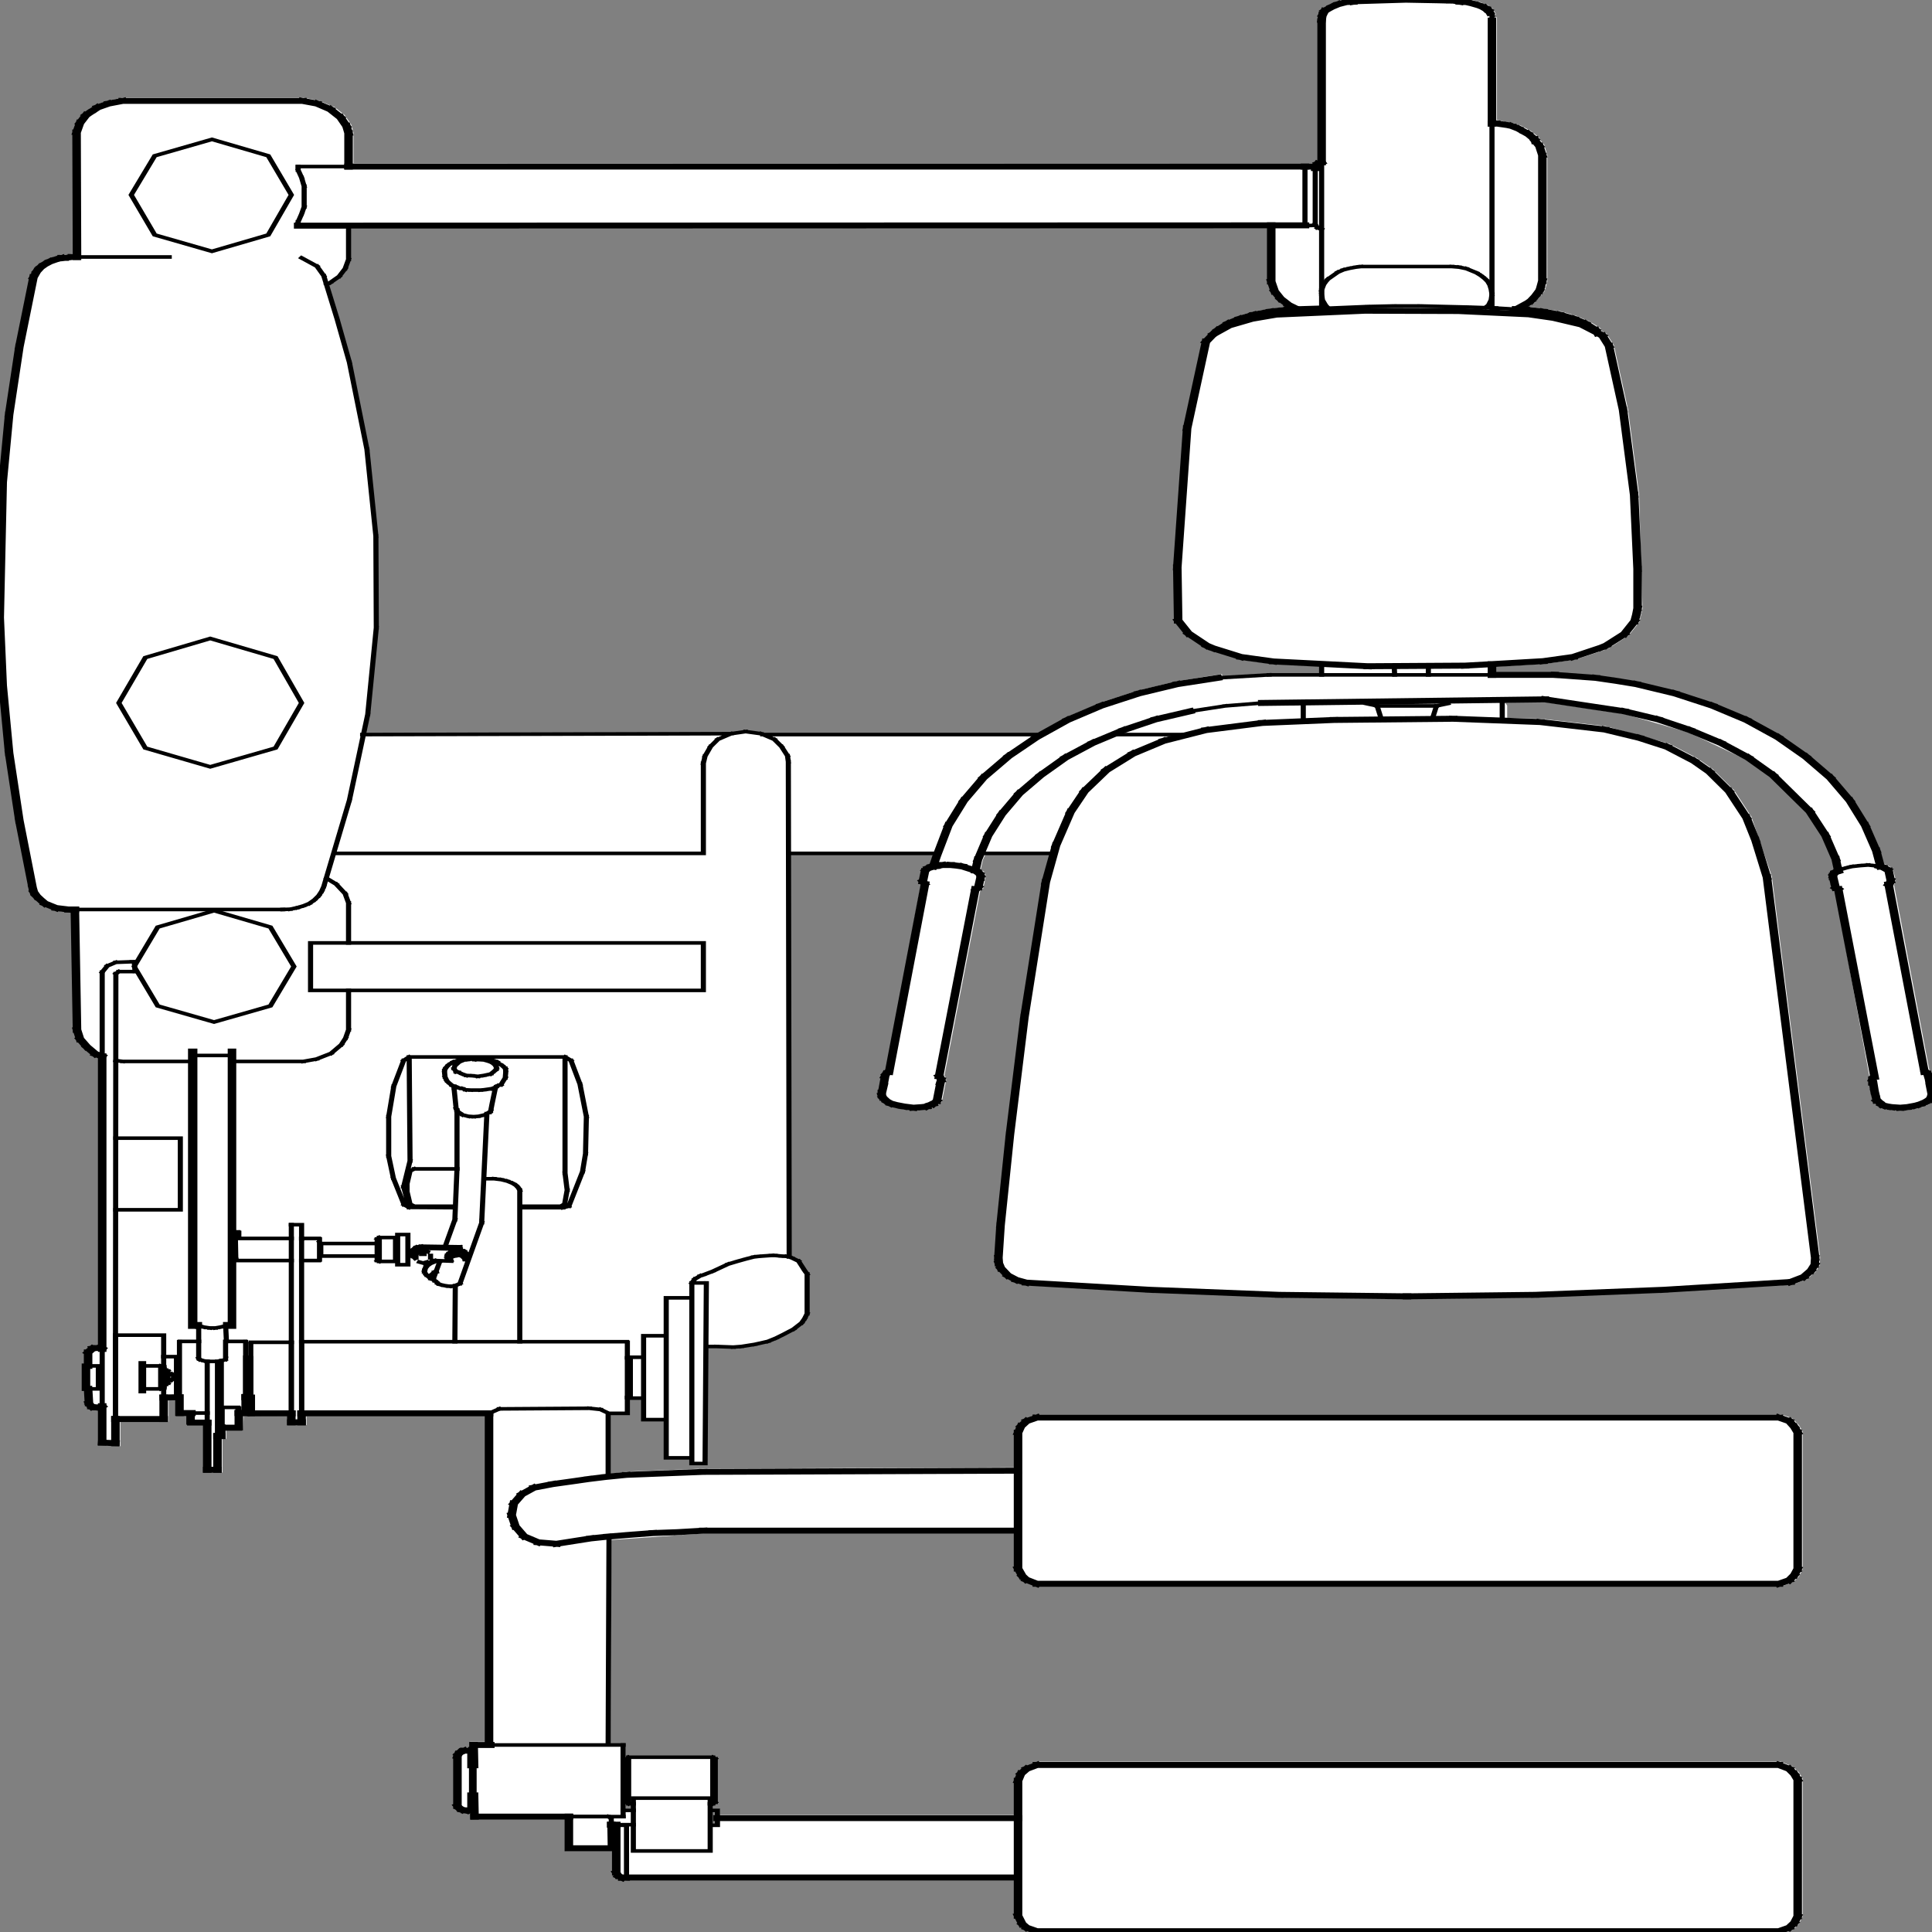 <svg xmlns:xlink="http://www.w3.org/1999/xlink" xmlns="http://www.w3.org/2000/svg" preserveAspectRatio="none" viewBox="0 0 100 100"><rect x="0" y="0" width="100" height="100" fill="#808080" stroke="none"/><defs><g id="sprite0" transform="translate(0 -.2)"><use height="324.4" transform="translate(0 .2)" width="227.25" xlink:href="#shape0"/></g><g id="shape0"><path d="M55.95 296.8h-.1v4.05l.05.05.05-.05v-4.05m-32.6-74.45l.1.05v-.05h-.1m4.8-10.95h-.05l.05.1v-.1m26.25 4.2l-.6.35h.05l.55-.35m2.9-28.25h.05-.05M148.9 47.8v-8.95l-107.55.05v5.15l-.4 1.55-.7 1.3-1.05 1.05-.45.1 2.7 13.25 2.05 14.55 1.05 14.55.05 15.35-1.5 17.9 43.05-.15 1.7-.35 1.8.35.25.15 31.9.2 3.45-3v-.05h.05l3.95-2.4.05-.05 4.45-2.05 4.5-1.55h.05l5.25-1.2.05.4 11.5-.5v-1.2l-5.55-.35-3.8-.75-3.35-1.5h-.05l-.75-.45-.05-.05-2.25-2.15-1.3-2.3-.1-9.05 1.15-23.35 2.2-14.5.05-.1.95-1.45.4-.25.05-.05.25-.25 1-1.2.1-.05 1.4-.85.05-.05 1.75-.75 3.8-.8-.95-1.05-.7-1.3-.05-.05v-.05l-.4-1.65-.05-.1m25.85-46.3l.1.2.4.35.4 1-.2.05V3.55h.3V20.8h.15l.1.05 1.7.4h.05l.9.5 1.1.85.05.05.05.05.8.95.05.05.05.25V24l.5.8.05.1v.05l.35 1.65V47.8l-.25 1.3-.1.35v.05l-.05.05-1 1.7-.05.05-.45.45-.3.25 3.8.8.1.05 1.7.7h.05v.05l1.35.8.1.05 1.3 1.15.2.5.55.45.8 1.8.05.15 1.65 10.7 1.3 14.25.4 19.15-.35 2.15-.05.15-1.2 2.15-.05.1h-.05l-2.2 2.05-.6.35-3.3 1.55-.1.05h-.05l-3.5.7h-.05l-6 .5h-.05v1.1l.15.05.05.15h7.15l4.8.5 4.75 1.05 4.5 1.55 8.4 4.45 3.7 2.9 6.1 6.75 2.3 3.85 1.8 4.15 1.3 4.25.4 2.05.55.25h.05l.1.1.7.55.05.15.35 1.8v.15l-.1.5-.1.2L226.4 180l.3.6h.15l.25 1.85v.1l.15 1.3v.15l-.1.5v.05l-.25.5-.65.65-.7.4-.5.2H225l-1 .25h-.05l-.85.1h-.1l-1-.1h-.05l-.9-.25-.1-.05h-.05l-.4-.25-.3-.45-.35-.35-.55-3.75.1-.2-4.05-31.45-.1-.05-.2-.2-.05-.15-.3-1.75v-.35l.1-.45.35-.5.05-.05.1-.05-.3-1.65.05.05-1.2-3.95-1.8-3.9-4.3-6.05-2.75-2.8-6.8-4.6-7.65-3.15.1.05-9.3-2-5.3.1h.4q.2 0 .35.15l.15.35v2.05l4.05.15 7.55 1.25.05.05h.05l7.35 2.9.05.05 3.15 2.35 1.9 1.9v.05l2.3 3.25h.05l2.05 4.5.05.05v.05l2.4 10v.05l5.65 63.75-.05 1.35-.5 1.15H213l-.9 1.15-.1.05-1.55.85-.1.05h-.1l-29.9 2.15-15.05.25-14.95-.25-29.65-2.05h-.1l-1.3-.5v-.05l-1-.75-.1-.05-.85-1.25-.05-.05-.25-.95-.05-.05-.05-1.05L120 170.9l2.5-22.6v-.05l.9-4.5h-7.55l-.3.95-.25 1.6.25.25.1.05.2.5v.65l-.25 1.7-.35.35-4.2 31 .05.15h.05v.05l.1.5v.1l-.5 3.6-.6.7v.05l-.55.25.1-.05-.35.25-.05.05h-.15l-1.6.2h-.15l-1.1-.2h-.05l-1.6-.55-.1-.05-.45-.35-.1-.1-.35-.45-.2-.35v-.05l-.1-.35-.05-.05v-.55l.35-2.5.2-.85.35-.3 4.1-31.25-.2-.35.4-2.2.05-.05.25-.3.1-.15.1-.05.4-.2.45-1.8-16.95-.05.05 67.5h-.3l.3.1.3.15.8.55 1 2.15v6.65l-.3.85-.35.7-.95 1.05-2.05 1.5-.95.55-3.1.85-.95.1-3.2-.1-.1 19.6h-1.55v-.95h-3v-6.4H75.9v-3.6h-1.6v-.3H74v2.85h-2.4l.2 10.2 2-.4 9.1-.5 36.35-.2v-5.9l.4-1.2v-.05l.75-.95.05-.1 1.4-.7H209l1.3.65.1.1.7 1.05v.05l.05.05.4.95v23.1l-.4 1.15-.05.1-.7.95-1.4.7h-87.15l-1.4-.75-.05-.05-.1-.1-.45-.6-.05-.05v-.05l-.5-1.25-.05-.1v-5.95h-36.3l-10.9 1.1-.1 34.1h1.75v2.55l.05-.05.2-.3.05-.1.1-.05H84.05l.1.05.05.05.3.25v7.5l-.3.3h-.05l-.1.05H83.9v.7h.85v1h34.5v-5.8l.4-1.35.75-.9.05-.1 1.4-.75H209l1.4.8.7.95.05.1.4.95V321.7l-.45 1.25-.05.05-.65.9-1.4.7h-87.15l-1.4-.7-.05-.05-.5-.6-.1-.1-.5-1.45-.05-.1v-6H74l-.7.1-.75-.5-.3-.7-.05-.1v-3.7h-5.55v-5.3H55.6v-1.05h-.65l-.55-.15-.45-.4h-.05l-.3-.55v-8.5l.15-.45v-.05l.35-.5h.05l.65-.4h.7v-.95h1.8v-54.55H36.35v1.5h-2.2v-1.5L29 237.8l-.1 2.45h-1.95v1.4h-.45v5.65h-2.2v-7.9h-1.85v-1.6H21.2l-.15-2.75-.85.1v3.65h-5.65v4.1l-2.55-.15v-5.9h-.3l-.7-.15-.35-.5-.05-.05-.15-.4-.05-2.15h-.05V227l.75-.95.6-.1.05-.05H12v-48.05l-.6-.3-.05-.05-1-1.2-.05-.05v-.05l-.8-1.3-.05-.05v-.05l-.35-1.55-.05-.1-.25-19.7h-.35L7 153.2h-.05l-.1-.05-1.3-.75-.05-.05-.05-.05-.95-1.2-.05-.05V151l-.4-.8-.05-.1-2.9-23.3L0 104.1l.35-22.8L2.3 58.65 3.95 47l.05-.05v-.05l.4-1v-.05l.05-.05.45-.7v-.05l.05-.05.55-.5.65-.5 1.5-.7h.45l.75-.1.1-.05h.1L9 22.75l.05-.05.4-1.6v-.05l.7-1.35.05-.1 1.4-1.35.05-.05.1-.05 1.35-.65 1.75-.5h21.2l.05.05 1.7.45h.05l.05.05 1.55.95h.1l1.25 1.4.05.1.75 1.55.25 1.3V28l112.45.05.2-.35.3-.2V3.9l.1-.85V3h.05l.25-.65.05-.2.95-.75v-.05l.85-.5.95-.35.1-.05h.05l.8-.05-.05.05.4-.1.05-.05 11.4-.1.1.05.7.15.7.05h.1l1.55.6h.05v.05l.7.4h.1M74.35 301.8v.75h.15v-.75h-.15m10 2.9v-.65h-.45v2.1h.45v-.55l-.15-.1-.15-.35.15-.35.15-.1M74 302.9l-.25-.25-.05-.05v1.05h.8v-.7h-.35l-.15-.05" fill="#fff" fill-rule="evenodd" class="fill" transform="translate(0 -.2)"/></g><g id="sprite1" transform="translate(113.75 162.4)"><use height="324.85" transform="translate(-113.75 -162.4)" width="227.55" xlink:href="#shape1"/></g><g id="shape1"><path d="M51.7 55.45l-14.95-.25M36.75 55.2l-15.2-.85M21.55 54.35L7.1 53.15M7.1 53.15l-1.15-.45M5.95 52.7l-1-.75M4.95 51.95l-.8-1.2M4.15 50.75l-.25-.85M3.9 49.9l-.05-.9M3.85 49l.25-5.45M4.1 43.55l1.1-15.2M5.2 28.35l1.7-19.7M6.9 8.65l2.5-22.6M9.4-13.95l1.2-6.15M10.6-20.1l1.7-5.6M12.3-25.7l1.65-3.5M13.95-29.2l2.55-3.5M16.5-32.7l3.1-2.75M19.6-35.45l3.6-2.15M23.2-37.6l4.95-1.8M28.15-39.4l6.6-1.2M34.75-40.6l8.4-.5M43.15-41.1l13.95-.2M57.1-41.3l10.2.55M67.3-40.75l7.55 1.25M74.85-39.5l4.05 1.4M78.9-38.1l3.25 1.5M82.15-36.6l3.15 2.35M85.3-34.25l1.8 1.8M87.1-32.45l2.3 3.25M89.4-29.2l2.05 4.45M91.45-24.75L92.5-21M92.5-21l1.35 6.25M93.85-14.75L99.5 49M99.5 49l-.05 1.15M99.45 50.15l-.45 1M99 51.15l-.85 1.05M98.15 52.2l-1.55.85M112.65 18.2l.05.25M112.8 18.85l.15 1.2M112.95 20.15l.2 1.45M113.15 21.6l-.1.5M113.05 22.1l-.15.35M112.9 22.45l-.25.25M112.65 22.7l-.3.25M112.35 22.95l-.6.35M111.75 23.3l-.5.2M111.25 23.5l-.95.25M110.3 23.75l-.85.1M109.45 23.85l-1-.1M108.45 23.75l-.45-.1M108 23.65l-.45-.15M107.55 23.5l-.3-.2M107.25 23.3l-.25-.35M107 22.95l-.3-.3M106.7 22.65l-.05-.35M106.65 22.3l-.2-1.2M106.45 21.1l-.15-1.3M106.2 19.65v-.55M106.2 19.1l.1-.3M106.45 18.7l-4.25-31.45M102.2-12.75l-.3-.25M101.9-13l-.05-.25M101.85-13.25l-.25-1.5M101.6-14.75V-15M101.6-15l.05-.25M101.65-15.25l.25-.35M101.9-15.6l.3-.15" fill="none" stroke="#000" stroke-linecap="square" stroke-miterlimit="10" class="line" transform="translate(113.75 162.4)"/><path d="M215.95 146.65l.4-.35M216.35 146.3l.6-.25M216.95 146.05l.6-.2M217.55 145.85l.95-.15M218.5 145.7l.95-.1M219.45 145.6l.7.1M220.15 145.7l.6.1" fill="none" stroke="#000" stroke-linecap="square" stroke-miterlimit="10" stroke-width=".6" class="line"/><path d="M107-16.6l.4.15M107.4-16.45l.25.2M107.65-16.25l.35.25M108.1-15.85l.25 1.65M108.35-14.2l-.1.4M108.25-13.8l-.15.25M108.1-13.55l4.2 31.4M112.45 17.9l.2.3M107.15-16.55l-.5-2.65M106.65-19.2l-1.3-4.25M105.35-23.45l-1.8-4.15M103.55-27.6l-2.3-3.85M101.25-31.45l-2.85-3.5M98.4-34.95l-3.25-3.25M95.15-38.2l-3.7-2.9M91.45-41.1l-4-2.4M87.45-43.5l-4.4-2.05M83.05-45.55l-4.5-1.55M78.55-47.1l-2.35-.55M76.2-47.65l-2.4-.5M73.8-48.15l-4.8-.5" fill="none" stroke="#000" stroke-linecap="square" stroke-miterlimit="10" class="line" transform="translate(113.75 162.4)"/><path d="M175.4 113.75h-26.1" fill="none" stroke="#000" stroke-linecap="square" stroke-miterlimit="10" stroke-width=".6" class="line"/><path d="M69-48.65h-7.35" fill="none" stroke="#000" stroke-linecap="square" stroke-miterlimit="10" class="line" transform="translate(113.75 162.4)"/><path d="M149.3 113.75l-6 .5" fill="none" stroke="#000" stroke-linecap="square" stroke-miterlimit="10" stroke-width=".6" class="line"/><path d="M29.55-48.15L24.8-47.1M24.8-47.1l-4.5 1.55M20.3-45.55l-4.4 2.05M15.9-43.5l-3.95 2.4M11.95-41.1L8.3-38.2M8.3-38.2l-3.25 3.15M5.05-35.05l-2.95 3.6M2.1-31.45L-.2-27.6M-.2-27.6L-2-23.45M-2-23.45l-1.35 5.05M-3.35-18.4l-.45 1.85M-3.95-16.45l-.45.2M-4.4-16.25l-.25.3M-4.75-15.75l-.25 1.7M-5-14.05l.2.35M-4.75-13.6l-4.2 31.45M-9.1 17.9l-.2.3M-9.3 18.2l-.15.4M-9.45 18.85L-9.6 20M-9.6 20.15l-.2 1.2M-9.8 21.35v.4M-9.8 21.75l.1.35M-9.7 22.1l.15.25M-9.55 22.35l.35.45M-9.2 22.8l.45.35M-8.75 23.15l.65.25M-8.1 23.4l.9.25M-7.2 23.65l1.1.2M-6.1 23.85l1-.1M-5.1 23.75l.6-.1M-4.5 23.65l.35-.25M-4.15 23.4l.35-.15M-3.8 23.25l.25-.3M-3.55 22.95l.2-.25M-3.35 22.7l.05-.35M-3.3 22.35l.35-2.55M-2.95 19.65l.1-.45M-2.85 19.2l-.1-.35M-2.95 18.85l-.15-.25M-3.1 18.6l4.25-31.35M1.25-12.75l.25-.35M1.5-13.1l.25-1.55M1.75-14.65v-.4M1.75-15.05l-.15-.35M1.6-15.4l-.45-.45M1.15-15.85L.85-16M.85-16l-.55-.25M.3-16.25l-.65-.3M-.35-16.55l-.7-.15M-1.05-16.7l-.7-.1M-1.75-16.8h-.95M-2.7-16.8l-.75.2M-3.45-16.6l-.35.05M1.15-15.85l.3-1.85M1.45-17.7l1.2-4.05M2.65-21.75l1.6-3.6M4.25-25.35L6.3-28.8M6.3-28.8l2.5-3.05M8.8-31.85l2.9-2.95M11.7-34.8l3.2-2.45M14.9-37.25l3.6-2.15M18.5-39.4l3.75-1.8M22.25-41.2l4.05-1.35" fill="none" stroke="#000" stroke-linecap="square" stroke-miterlimit="10" class="line" transform="translate(113.75 162.4)"/><path d="M140.05 119.85l4.1-.9M144.15 118.95l4.35-.5" fill="none" stroke="#000" stroke-linecap="square" stroke-miterlimit="10" stroke-width=".6" class="line"/><path d="M34.75-43.95l33.1-.6M67.85-44.55l5.1 1.1M72.95-43.45l4.2.9M77.15-42.55l3.95 1.35M81.1-41.2l3.75 1.8M84.85-39.4l3.6 2.15M88.45-37.25l3.2 2.45M91.65-34.8l2.9 2.95M94.55-31.85l4.3 6.05M98.85-25.8l1.85 4.05M100.7-21.75l1.2 3.95M101.9-17.8l.3 1.95" fill="none" stroke="#000" stroke-linecap="square" stroke-miterlimit="10" class="line" transform="translate(113.75 162.4)"/><path d="M176.6 121.45v-2.9M168.4 121.2l.5-2.25M168.9 118.95l1.35-.4M168.9 118.95h-6.95M161.95 118.95l-1.3-.4M161.95 118.95l.5 2.25M153.3 121.45v-2.8M155.45 113.75v-1.8M164 113.75l-.05-1.55M167.95 113.75v-1.55" fill="none" stroke="#000" stroke-linecap="square" stroke-miterlimit="10" stroke-width=".6" class="line"/><path d="M61.65-48.65v-1.8M75.35-103.75L77-93.05M77-93.05l1.3 14.25M78.3-78.8l.4 12.4M78.7-66.4v6.6M78.7-59.8l-.15 1.1M78.55-58.7l-.2 1.05M78.35-57.65l-1.2 2.15M77.15-55.5L75-53.55M75-53.55l-.6.35M74.4-53.2l-3.25 1.55M71.15-51.65l-3.5.7M61.65-50.45l-3.15.25M67.65-50.95l-6 .5M58.5-50.2l-11.4.1M47.1-50.1l-11.05-.8M36.05-50.9l-3.8-.75M32.25-51.65L29-53.1M29-53.1l-.75-.45M28.25-53.55L26.1-55.6M26.1-55.6l-1.2-2.15M24.9-57.75l-.1-8.9M24.8-66.65l1.15-23.3M25.95-89.95l2.2-14.5M28.15-104.45l.85-1.25M29-105.7l1.9-1.5M30.9-107.2l2.65-1.1M33.55-108.3l2.85-.7M36.4-109l10.35-.65M46.75-109.65l10.95.05M57.7-109.6l8.25.55M65.95-109.05l2.9.6M68.85-108.45l3.25 1.1M74-105.95l.6.5M72.1-107.35l1.9 1.4M74.6-105.45l.75 1.7M74-105.9l-.2-.5M73.8-106.4l-1.2-1.1M72.6-107.5l-1.35-.8M71.25-108.3l-1.7-.7M69.55-109l-1.9-.5M67.65-109.5l-2.05-.35M65.6-109.85h-.5" fill="none" stroke="#000" stroke-linecap="square" stroke-miterlimit="10" class="line" transform="translate(113.75 162.4)"/><path d="M178.2 52.5l-2.35-.2" fill="none" stroke="#000" stroke-linecap="square" stroke-miterlimit="10" stroke-width=".6" class="line"/><path d="M65.1-109.85l-.65-.05" fill="none" stroke="#000" stroke-linecap="square" stroke-miterlimit="10" class="line" transform="translate(113.75 162.4)"/><path d="M175.85 52.3l-3.1-.15M172.75 52.15l-5.8-.2M166.95 51.95h-3M163.95 51.95l-3.1.1M160.85 52.05l-5.9.35" fill="none" stroke="#000" stroke-linecap="square" stroke-miterlimit="10" stroke-width=".6" class="line"/><path d="M41.2-110l-3.45.15M37.75-109.85l-2.05.35M35.7-109.5l-1.95.5M33.75-109l-1.65.7M32.1-108.3l-1.35.8M30.75-107.5l-1.2 1.1M29.55-106.4l-.3.4M64.5-109.9l1.35-1.05M65.85-110.95l.35-.35M66.2-111.3l.5-.75M66.7-112.05l.5-.95M67.2-113l.1-.35M67.3-113.35l.25-1.3M67.55-114.65v-20.95M67.55-135.7l-.25-1.1M67.3-136.8l-.1-.45M67.2-137.25l-.5-.85M66.7-138.1l-.05-.25M66.65-138.35l-.8-.95M65.85-139.3l-.35-.25M65.5-139.55l-.75-.6M64.75-140.15l-.8-.45M63.95-140.6l-.5-.15M63.45-140.75l-1.2-.25M62.15-141h-.5" fill="none" stroke="#000" stroke-linecap="square" stroke-miterlimit="10" class="line" transform="translate(113.75 162.4)"/><path d="M174.65 52.2l.35-.4M175 51.8l.3-.85M175.3 50.95l.1-.95M175.4 50l-.1-.85M175.3 49.15l-.15-.7M175.15 48.45l-.25-.6M174.9 47.85l-.35-.5M174.55 47.35l-.45-.5M174.1 46.85l-.4-.35M173.6 46.4l-.6-.35M173 46.05l-.6-.35M172.4 45.7l-.85-.25M171.55 45.45l-.85-.1M170.7 45.35h-10.65M160.05 45.35l-.6.1M159.45 45.45l-.75.2M158.7 45.65l-.7.25M158 45.9l-.65.4M157.35 46.3l-.6.6M156.75 46.9l-.55.55M156.2 47.45l-.25.4M155.95 47.85l-.25.5M155.7 48.35l-.15.55M155.55 48.9l-.1.4M155.45 49.3v.7M155.45 50l.1.95M155.55 50.95l.35.85M155.9 51.8l.25.4" fill="none" stroke="#000" stroke-linecap="square" stroke-miterlimit="10" stroke-width=".6" class="line"/><path d="M61.65-141v-17.25" fill="none" stroke="#000" stroke-linecap="square" stroke-miterlimit="10" class="line" transform="translate(113.75 162.4)"/><path d="M175.4 52.3V21.4M175.4 4.05V3.3M175.4 3.3l-.1-.25M175.3 3.05l-.15-.25" fill="none" stroke="#000" stroke-linecap="square" stroke-miterlimit="10" stroke-width=".6" class="line"/><path d="M61.4-159.6l-.15-.35M61.25-159.95l-.3-.25M60.95-160.2l-.15-.2M60.8-160.4l-.7-.4M60.1-160.8l-.85-.35M59.25-161.15l-.6-.2M58.65-161.35l-.75-.05M57.9-161.4l-.8-.2M57.1-161.6h-.35M56.75-161.6l-1.5-.05M55.25-161.65l-3.7-.1M51.55-161.75l-5.75.25M45.8-161.5l-.4.1M45.4-161.4l-.8.05M44.6-161.35l-.95.35M43.65-161l-.75.45M42.9-160.55l-.45.35M42.45-160.2l-.4.35M42.05-159.85l-.1.3M41.95-159.55l-.15.35M41.8-159.2l-.1.85" fill="none" stroke="#000" stroke-linecap="square" stroke-miterlimit="10" class="line" transform="translate(113.75 162.4)"/><path d="M155.45 27.9v24.4" fill="none" stroke="#000" stroke-linecap="square" stroke-miterlimit="10" stroke-width=".6" class="line"/><path d="M41.7-158.15v23.65M38.85-109.9l-1-.7M37.85-110.6l-.95-1.05M36.9-111.65l-.7-1.25M36.2-112.9l-.4-1.65M35.8-114.55v-9.4" fill="none" stroke="#000" stroke-linecap="square" stroke-miterlimit="10" class="line" transform="translate(113.75 162.4)"/><path d="M155.45 39.1l-.5-.25M154.95 38.85l-.25-.6M154.7 38.25v-9.5" fill="none" stroke="#000" stroke-linecap="square" stroke-miterlimit="10" stroke-width=".6" class="line"/><path d="M40.95-133.65l.3-.6M41.25-134.25l.45-.25M40.95-133.55v-.25M40.95-133.8h-1.2" fill="none" stroke="#000" stroke-linecap="square" stroke-miterlimit="10" class="line" transform="translate(113.75 162.4)"/><path d="M153.5 28.6v9.9M153.5 38.5l1.2-.05" fill="none" stroke="#000" stroke-linecap="square" stroke-miterlimit="10" stroke-width=".6" class="line"/><path d="M39.75-123.95l-117.9.05" fill="none" stroke="#000" stroke-linecap="square" stroke-miterlimit="10" class="line" transform="translate(113.75 162.4)"/><path d="M35.6 38.5v-.65M35.6 37.85l.4-1.3M36 36.55l.3-1.2M36.3 35.35v-1.8M36.3 33.55V31.9M36.3 31.9l-.3-1.45M36 30.45l-.4-1.25M35.6 29.2v-.6" fill="none" stroke="#000" stroke-linecap="square" stroke-miterlimit="10" stroke-width=".6" class="line"/><path d="M-72.25-133.8h112" fill="none" stroke="#000" stroke-linecap="square" stroke-miterlimit="10" class="line" transform="translate(113.75 162.4)"/><path d="M35.6 28.6h5.9M34.8 33.35l-2.7-6.55-6.6-2.75-6.7 2.75-2.75 6.55 2.75 6.7 6.7 2.75 6.6-2.75 2.7-6.7zM38.95 48.35l.4-.3M39.35 48.05l.7-.7M40.05 47.35l.35-.35M40.4 47l.7-1.3M41.1 45.7l.4-1.55M41.5 44.15V38.5" fill="none" stroke="#000" stroke-linecap="square" stroke-miterlimit="10" stroke-width=".6" class="line"/><path d="M-72.25-133.8v-5.6M-72.25-139.4l-.1-.5M-72.35-139.9l-.15-.7M-72.5-140.6l-.7-1.45M-73.2-142.05l-1.2-1.35M-74.4-143.4l-1.55-.95M-75.95-144.35l-1.7-.45M-77.65-144.8H-98.7M-98.7-144.8l-1.65.45M-100.35-144.35l-1.3.65M-101.65-143.7l-.3.3M-101.95-143.4l-.7.65M-102.65-142.75l-.35.35M-103-142.4l-.7 1.3M-103.7-141.1l-.4 1.6M-104.1-139.5l.05 20.85" fill="none" stroke="#000" stroke-linecap="square" stroke-miterlimit="10" class="line" transform="translate(113.75 162.4)"/><path d="M9.7 43.75h4.55M14.25 43.75h6.25M35.5 152.75l-.85.25M34.65 153l-.85.05" fill="none" stroke="#000" stroke-linecap="square" stroke-miterlimit="10" stroke-width=".6" class="line"/><path d="M-104.3-9.35h-.75" fill="none" stroke="#000" stroke-linecap="square" stroke-miterlimit="10" class="line" transform="translate(113.75 162.4)"/><path d="M33.8 153.05H9.45" fill="none" stroke="#000" stroke-linecap="square" stroke-miterlimit="10" stroke-width=".6" class="line"/><path d="M-105.05-9.35l-1.45-.25M-106.5-9.6l-.7-.4M-107.2-10l-.6-.35M-107.8-10.35l-.5-.6M-108.3-10.95l-.45-.6M-108.75-11.55l-.35-.7M-109.1-12.25l-.15-.75M-109.25-13l-1.55-11.25M-110.8-24.25l-.6-5.65M-111.4-29.9l-.6-5.65M-112-35.55l-.75-11.3M-112.75-46.85l-.35-11.4M-113.1-58.25l.35-22.7M-112.75-80.95l.75-11.3M-112-92.25l1.2-11.35M-110.8-103.6l1.65-11.65M-109.15-115.25l.4-1M-108.75-116.25l.45-.7M-108.3-116.95l.5-.5M-107.8-117.45l.6-.45M-107.2-117.9l.7-.35M-106.5-118.25l.65-.25M-105.85-118.5h.35M-105.5-118.5l.85-.15M-104.65-118.65h.55" fill="none" stroke="#000" stroke-linecap="square" stroke-miterlimit="10" class="line" transform="translate(113.75 162.4)"/><path d="M36 43.9l1.8 1.4M37.8 45.3l.8 1.6M38.6 46.9l1.55 7.2M40.15 54.1l1.45 7.3M41.6 61.4l2.05 14.55M43.65 75.95L44.7 90.5M44.7 90.5l.05 15.35M44.75 105.85l-1 14.5M43.75 120.35l-2.15 14.4M41.6 134.75l-3 14.45M38.6 149.2l-.25.8M38.35 150l-.35.75M38 150.75l-.5.7M37.5 151.45l-.6.6M36.9 152.05l-.6.35M36.2 152.45l-.7.3M36 118.45l-3.05-7.6-7.65-3.2-7.6 3.2-3.1 7.6 3.1 7.55 7.6 3.15 7.65-3.15 3.05-7.55zM35.1 162.6l-2.75-6.6-6.6-2.75-6.6 2.75-2.75 6.6 2.75 6.6 6.6 2.7 6.6-2.7 2.75-6.6zM124.1 143.65h-8.6M110.45 143.65H93.1M83.05 143.65H39.9M86.3 123.6l-43.15.15M90 123.75h32.55M131.35 123.75h8.35M83.05 143.65v-15.1M83.05 128.55l.2-1.2M83.25 127.35l.65-1.6M83.9 125.75l.85-1.2M84.75 124.55l1.55-.95M86.3 123.6l1.7-.35M88 123.25l1.8.35M89.8 123.6l1.55.95M91.35 124.55l.85 1.2M92.2 125.75l.7 1.55M92.9 127.3l.1 1M93 128.3l.1 82.95M93.1 211.25l.3.15M93.4 211.4l.8.55M94.2 211.95l.7 1.55M94.9 213.5l.3.6M95.2 214.1v6.65M95.2 220.75l-.3.85M94.9 221.6l-.35.7M94.55 222.3l-.95 1.05M93.6 223.35l-1.2.9M92.4 224.25l-.85.6M91.55 224.85l-.95.55M90.6 225.4l-1.55.5M89.05 225.9l-1.55.35M87.5 226.25l-.95.1M86.55 226.35l-1.95-.1M84.6 226.25h-1.1M83.25 245.85H81.7M81.7 245.85V215.6M81.7 215.6h1.7M83.4 215.6l-.15 30.25M81.7 244.9h-3M78.7 244.9v-26.8M78.7 218.1h3M78.7 238.5h-2.65M76.05 238.5v-14.05M76.05 224.45h2.65M76.05 234.9H74.5M74.4 234.8h-.25M76.05 228.05H74.5M74.4 228.15h-.25M74.5 228.3v6.45M74.4 234.8v-6.65M93.1 211.25l-.3-.1M92.8 211.15l-.65-.05M92.15 211.1l-.7-.1M91.45 211H91M91 211l-1 .1M90 211.1l-.45.05M89.55 211.15l-.6.1M88.95 211.25l-.95.35M88 211.6l-1 .4M87 212l-1.05.45M85.95 212.45l-1.8 1.2M84.15 213.65l-1.1.6M83.05 214.25l-.35.15M82.7 214.4l-.65.55M82.05 214.95l-.35.65" fill="none" stroke="#000" stroke-linecap="square" stroke-miterlimit="10" stroke-width=".6" class="line"/><path d="M-84.05 72.35h-.25" fill="none" stroke="#000" stroke-linecap="square" stroke-miterlimit="10" class="line" transform="translate(113.75 162.4)"/><path d="M29.45 234.75v-6.7M29.45 228.05h.25M29.75 228.2v6.45M30.05 228.15v6.65M29.85 234.8v-6.65" fill="none" stroke="#000" stroke-linecap="square" stroke-miterlimit="10" stroke-width=".6" class="line"/><path d="M-85.1 75h.7" fill="none" stroke="#000" stroke-linecap="square" stroke-miterlimit="10" class="line" transform="translate(113.75 162.4)"/><path d="M29.45 234.7v-9.25" fill="none" stroke="#000" stroke-linecap="square" stroke-miterlimit="10" stroke-width=".6" class="line"/><path d="M-84.3 75v-2.7" fill="none" stroke="#000" stroke-linecap="square" stroke-miterlimit="10" class="line" transform="translate(113.75 162.4)"/><path d="M29.35 225.4H27.1M27.1 225.4v2.8M27.1 228.2l-.05.25M27.05 228.45l-.45.2" fill="none" stroke="#000" stroke-linecap="square" stroke-miterlimit="10" stroke-width=".6" class="line"/><path d="M-87.15 77.4v1.45" fill="none" stroke="#000" stroke-linecap="square" stroke-miterlimit="10" class="line" transform="translate(113.75 162.4)"/><path d="M26.6 228.65v11.15" fill="none" stroke="#000" stroke-linecap="square" stroke-miterlimit="10" stroke-width=".6" class="line"/><path d="M-87.15 78.85h-.45" fill="none" stroke="#000" stroke-linecap="square" stroke-miterlimit="10" class="line" transform="translate(113.75 162.4)"/><path d="M26.15 241.25v-12.5M26.15 228.75l.3-.1" fill="none" stroke="#000" stroke-linecap="square" stroke-miterlimit="10" stroke-width=".6" class="line"/><path d="M-87.05 77.45h1.85" fill="none" stroke="#000" stroke-linecap="square" stroke-miterlimit="10" class="line" transform="translate(113.75 162.4)"/><path d="M28.65 237.4v-.8" fill="none" stroke="#000" stroke-linecap="square" stroke-miterlimit="10" stroke-width=".6" class="line"/><path d="M-85.1 77.4V75" fill="none" stroke="#000" stroke-linecap="square" stroke-miterlimit="10" class="line" transform="translate(113.75 162.4)"/><path d="M28.55 236.45v3.4M26.7 239.85v-3.4M26.6 236.6v3.2M28.55 236.45H26.7" fill="none" stroke="#000" stroke-linecap="square" stroke-miterlimit="10" stroke-width=".6" class="line"/><path d="M-87.6 84.5h-1.2" fill="none" stroke="#000" stroke-linecap="square" stroke-miterlimit="10" class="line" transform="translate(113.75 162.4)"/><path d="M24.95 239.05v-10.3" fill="none" stroke="#000" stroke-linecap="square" stroke-miterlimit="10" stroke-width=".6" class="line"/><path d="M-88.8 84.5v-7.85" fill="none" stroke="#000" stroke-linecap="square" stroke-miterlimit="10" class="line" transform="translate(113.75 162.4)"/><path d="M24.95 228.75h.3M25.25 228.75h.4M25.65 228.75h.25M25.9 228.75h.25" fill="none" stroke="#000" stroke-linecap="square" stroke-miterlimit="10" stroke-width=".6" class="line"/><path d="M-87.6 84.5v-5.65M-88.8 76.6h-1.85" fill="none" stroke="#000" stroke-linecap="square" stroke-miterlimit="10" class="line" transform="translate(113.75 162.4)"/><path d="M23.1 239v-1.6M23.1 237.4h1.85" fill="none" stroke="#000" stroke-linecap="square" stroke-miterlimit="10" stroke-width=".6" class="line"/><path d="M-90.75 76.45v-1.3M-90.65 75h-1.3" fill="none" stroke="#000" stroke-linecap="square" stroke-miterlimit="10" class="line" transform="translate(113.75 162.4)"/><path d="M21.7 234.75v-9.3" fill="none" stroke="#000" stroke-linecap="square" stroke-miterlimit="10" stroke-width=".6" class="line"/><path d="M-92.05 75v-2.65" fill="none" stroke="#000" stroke-linecap="square" stroke-miterlimit="10" class="line" transform="translate(113.75 162.4)"/><path d="M21.8 225.4h2.15M21.35 234.65v-6.5M21.35 227.95h-1.5M19.85 227.95v1.65M19.9 229.65v3.55M19.85 233.2v1.6" fill="none" stroke="#000" stroke-linecap="square" stroke-miterlimit="10" stroke-width=".6" class="line"/><path d="M-93.9 72.4l1.5-.05" fill="none" stroke="#000" stroke-linecap="square" stroke-miterlimit="10" class="line" transform="translate(113.75 162.4)"/><path d="M20.75 231.9l.2-.25M20.95 231.65l.1-.35M21.05 231.3l-.3-.45M20.75 230.85l-.3-.05M20.35 230.8v1.6M20.35 232.4l-.25.2M20.1 232.6v-2.4M20.1 230.2l.25.15M20.35 230.35v.45M19.5 233.35v-3.85M19.5 229.5l.25.1M19.5 233.35l.25-.15M19.85 233.2l.05-.25M19.9 232.95V230M19.9 230l-.05-.35M19.5 233.35h-2M19.5 229.5h-2M17.2 229h.3M17.5 229v4.8M17.5 233.8h-.3M17.2 233.8V229" fill="none" stroke="#000" stroke-linecap="square" stroke-miterlimit="10" stroke-width=".6" class="line"/><path d="M-93.9 76h-5.65" fill="none" stroke="#000" stroke-linecap="square" stroke-miterlimit="10" class="line" transform="translate(113.75 162.4)"/><path d="M14.2 238.4v-14.05M14.2 224.35h5.65M19.85 224.35v3.6" fill="none" stroke="#000" stroke-linecap="square" stroke-miterlimit="10" stroke-width=".6" class="line"/><path d="M-93.9 76v-3.6M-99.55 80.05l-1.55-.1" fill="none" stroke="#000" stroke-linecap="square" stroke-miterlimit="10" class="line" transform="translate(113.75 162.4)"/><path d="M12.65 177.65v-14.1" fill="none" stroke="#000" stroke-linecap="square" stroke-miterlimit="10" stroke-width=".6" class="line"/><path d="M-101.1 64.25v-49" fill="none" stroke="#000" stroke-linecap="square" stroke-miterlimit="10" class="line" transform="translate(113.75 162.4)"/><path d="M12.65 236.25v-9.6" fill="none" stroke="#000" stroke-linecap="square" stroke-miterlimit="10" stroke-width=".6" class="line"/><path d="M-101.1 79.95v-6.1" fill="none" stroke="#000" stroke-linecap="square" stroke-miterlimit="10" class="line" transform="translate(113.75 162.4)"/><path d="M12.65 163.55l.6-1.05M13.25 162.5l1-.6M14.25 161.9l1.9-.1M16.15 161.8h.25M16.4 161.8l.1 1.65M16.5 163.45h-1.9M14.6 163.45l-.35.35" fill="none" stroke="#000" stroke-linecap="square" stroke-miterlimit="10" stroke-width=".6" class="line"/><path d="M-99.55 76v4.05" fill="none" stroke="#000" stroke-linecap="square" stroke-miterlimit="10" class="line" transform="translate(113.75 162.4)"/><path d="M14.25 163.8l-.05 74.6" fill="none" stroke="#000" stroke-linecap="square" stroke-miterlimit="10" stroke-width=".6" class="line"/><path d="M-101.1 73.85l-.25.2M-101.35 74.05h-.45M-101.8 74.05l-.5-.1M-102.3 73.95l-.25-.35M-102.55 73.6l-.1-.25M-102.65 73.35l-.1-2.4" fill="none" stroke="#000" stroke-linecap="square" stroke-miterlimit="10" class="line" transform="translate(113.75 162.4)"/><path d="M11 233.35h1.2M12.2 233.35v-3.85M12.2 229.5H11" fill="none" stroke="#000" stroke-linecap="square" stroke-miterlimit="10" stroke-width=".6" class="line"/><path d="M-103 67.2v3.6" fill="none" stroke="#000" stroke-linecap="square" stroke-miterlimit="10" class="line" transform="translate(113.75 162.4)"/><path d="M10.85 233.35v-3.85" fill="none" stroke="#000" stroke-linecap="square" stroke-miterlimit="10" stroke-width=".6" class="line"/><path d="M-102.75 67.1v-2.25M-102.75 64.85l.2-.25M-102.55 64.55l.3-.35M-102.25 64.2l.45-.1M-101.8 64.1h.45M-101.35 64.1l.25.15" fill="none" stroke="#000" stroke-linecap="square" stroke-miterlimit="10" class="line" transform="translate(113.75 162.4)"/><path d="M24.95 228.75l-.4-.1M24.55 228.65l-.45-.2M24.1 228.45l-.15-.25M23.95 228.2v-5.65M23.95 222.55l.15.25M24.1 222.8l.45.2M24.55 223l.7.15M25.25 223.15h.65M25.9 223.15l.6-.15M26.5 223l.55-.2M27.05 222.8l.05-.25M27.1 222.55l.1 2.85M27.55 222.45h-.45M24.05 222.45h-.45M23.6 222.45l-.1.55M23.5 223H23M23 223v-46.35M23 176.65h.5M23.5 176.65V223M28.05 223h-.4M27.65 223v-46.35M27.65 176.65h.4M28.05 176.65V223M27.55 177.5H23.5M83.05 166.6h-46M37.05 166.6v-7.95M37.05 158.65h46M83.05 158.65v7.95M61.55 203h5.05M66.6 203l.7-.25M67.3 202.75l1.6-5.8M68.9 196.95l.35-3M69.25 193.95l.1-6.2M69.35 187.75l-.75-5.45M68.6 182.3l-1.05-3.95M67.55 178.35l-.7-.6M66.85 177.75H48.6M48.6 177.75l-.65.6M47.95 178.35l-1.15 4.3M46.8 182.65l-.6 5.1M46.2 187.75v6.6M46.2 194.35l.55 3.7M46.75 198.05L48 202.5M48 202.5l.6.45M48.6 202.95l5.35.05M56.65 181l-.65-.1M56 180.9l-.7-.05M55.3 180.85l-.5-.25M54.8 180.6l-.45-.3M54.35 180.3l-.25-.05M54.1 180.25l-.25-.55M53.85 179.7l.1-.5M54.6 178.1l.8-.2M55.4 177.9h.65M56.05 177.9h-.5M55.55 177.9l.8-.05M56.35 177.85l.4.05M56.75 177.9h.5M57.25 177.9l.35.1M57.6 178l.45.2M58.2 178.25l.25.1M58.45 178.35l.45.25M58.9 178.6l.15.2M59.05 178.8l.45.4M59.5 179.2l.15.2M59.65 179.4l.2.25M59.85 179.65l.05.35M59.9 180v.25M59.9 180.4l-.05.85M59.85 181.25l-.35.8M59.5 182.05l-.15.35M59.35 182.4l-.35.15M59 182.55l-.25.25M58.75 182.8l-.45.25M58.3 183.05l-.45.1M57.85 183.15l-.5.1M57.35 183.25l-.4.05M56.95 183.3h-.55M56.4 183.3h-.6M55.8 183.3l-.6-.05M55.2 183.25l-.35-.2M54.85 183.05l-.4-.1M54.45 182.95l-.45-.25M54 182.7l-.35-.15M53.65 182.55l-.3-.35M53.35 182.2l-.2-.25M53.15 181.95l-.15-.25M53 181.7l-.2-.6M52.8 181.1l-.05-.7M52.75 180.4v-.35M52.75 180.05l.05-.25M52.8 179.8l.2-.4M53 179.4l.25-.35M53.25 179.05l.5-.45M53.75 178.6l.5-.25M54.25 178.35l.35-.25M56.65 181l.7-.15M57.35 180.85l.8-.25M58.15 180.6l.4-.45M58.55 180.15l.25-.35M58.8 179.8v-.35M58.8 179.45l-.15-.35M58.65 179.1l-.25-.3M58.4 178.8l-.25-.2M58.15 178.6l-.3-.15M57.85 178.45l-.5-.2M57.35 178.25l-.6-.05M56.75 178.2h-.5M56.25 178.2l-.35-.1M55.9 178.1l-.45.1M55.45 178.2l-.4.05M55.05 178.25l-.6.35M54.45 178.6l-.35.45M58.75 182.8l-.1.45M58.65 183.25l-.35 2.4M58.3 185.65l-.15 1.1M58.15 186.75l-.1.25M58.05 187l-.25.15M57.8 187.15l-.35.3M57.45 187.45l-.45.15M56.65 187.7l-.5.05M56.15 187.75l-.5-.05M55.55 187.7l-.7-.25M54.85 187.45l-.3-.3M54.55 187.15l-.3-.25M54.25 186.9l-.05-.25M54.2 186.65l-.1-.25M54.1 186.4l-.25-3.45M53.85 182.95v-.3M57.7 187.25l-.6 17.9M57.1 205.15v.35M57.1 205.5l-2.55 10.2M54.55 215.7l-.3.2M54.25 215.9l-.3.15M53.95 216.05l-.3.1M53.65 216.15h-.4M53.25 216.15l-.5-.1M52.75 216.05l-.45-.15M52.3 215.9l-.35-.2M51.95 215.7l-.15-.25M51.8 215.45l-.25-.25M51.55 215.2l-.1-.35M51.45 214.85l.75-2.9M52.2 211.95l-.5.05M51.7 212l-.6.35M51.1 212.35l-.35.35M50.75 212.7l-.25.45M50.5 213.15l-.1.6M50.4 213.75l.2.5M50.6 214.25l.5.6M51.1 214.85v-.5M51.1 214.35l.45-.55M51.55 213.8l.25-.05M50.4 213.75v-.25M50.4 213.5l.1-.45M50.5 213.05l.15-.45M50.65 212.6l.45-.5M51.1 212.1l.5-.25M51.6 211.85l1.9.1M51.2 212.1l.15-.25M53.95 225.45l.05-9.4M61.55 225.45V200.1M61.55 200.1l-.15-.4M61.4 199.7l-.3-.45M61.1 199.25l-.4-.35M60.7 198.9l-.6-.35M60.1 198.55l-.7-.25M59.4 198.3l-.85-.15M58.55 198.15h-1.2M66.85 177.75v19.45M66.85 197.2l.25 2.85M67.1 200.05l-.3 2.35M66.8 202.4l-.45.35M66.35 202.75h-4.8M53.95 202.75H49.2M49.2 202.75l-.5-.35M48.7 202.4l-.35-2.1M48.35 200.3V199M48.35 199l.35-2.15M48.7 196.85l.5-.35M49.2 196.5h5M54.2 196.5l-.25 8.5M53.95 205l-1.15 4.55M48.6 177.75l.1 17.4M48.7 195.15l-.75 4.35M47.95 199.5l.65 3.45M55.2 211.7l.2-.3M55.4 211.4l.05-.25M55.45 211.15l-.05-.35M55.4 210.8l-.2-.3M55.2 210.5l-.15-.2M55.05 210.3l-.35-.15M54.7 210.15l-.45-.1M54.25 210.05l-.3.1M53.95 210.15l-.35.05M53.6 210.2l-.25.3M53.35 210.5l-.2.25M53.15 210.75l-.1.25M53.05 211v.35M53.05 211.35l.2.15M53.25 211.5l.15.25M53.4 211.7v-.35M53.4 211.35V211M53.4 211l.1-.25M53.5 210.75l.15-.2M53.85 210.5l.35-.1M54.35 210.4h.25M55.05 210.8l.1.3M55.15 211.1v.6M54.95 211.35l-.15-.2M54.8 211.15l-.25-.15M54.55 211h-.35M54.2 211l-.25.1M53.95 211.1l-.3.05M53.65 211.15l-.15.25M53.4 211.6l.1.25M50.05 212.2l-.25-.1M50.05 210.8h.3M50.65 212.1l-.25.1M51.1 211.4v-.4M50.75 210.4l-.25-.1M50.35 210.2h-.3M50.05 210.2l-.25.2M49.8 210.4l-.25.1M49.55 210.5l-.1.25M49.45 210.75l-.05.25M49.4 211v.4M49.3 211.5l-.25-.35M49.05 211.15l-.1-.5M48.95 210.65l.2-.35M49.15 210.3l.25-.35M49.4 209.95l.75-.15M50.15 209.8l4.45.15M54.6 209.95l-.05-.4M54.55 209.55l-4.55-.1M50 209.45l-.55.15M49.45 209.6l-.3.3M49.15 209.9l-.2.3M48.95 210.2v.45M49.05 211.1h-.6M48.45 211.1v1.45M48.45 212.55h-1.2M47.25 212.55v-5.05M47.25 207.5h1.2M48.45 207.5v3.6M47.25 211.85H47M47 211.85v-3.6M47 208.25h.25M47 212h-1.9M45.1 212v-4M45.1 208H47M47 208v.25M45.1 212l-.25-.15M44.85 211.85v-3.6M44.85 208.25l.25-.25M44.85 211.1h-6.5M38.1 211.25v-2.5M38.1 208.75l.15.25M38.25 209h6.6M38.25 211v-2M36 211.85h2M38.1 211.75v-3.5M38 208.15h-2" fill="none" stroke="#000" stroke-linecap="square" stroke-miterlimit="10" stroke-width=".6" class="line"/><path d="M-77.75 75.05v1.5" fill="none" stroke="#000" stroke-linecap="square" stroke-miterlimit="10" class="line" transform="translate(113.75 162.4)"/><path d="M36 208.15v29.3" fill="none" stroke="#000" stroke-linecap="square" stroke-miterlimit="10" stroke-width=".6" class="line"/><path d="M-77.75 76.55h-1.2" fill="none" stroke="#000" stroke-linecap="square" stroke-miterlimit="10" class="line" transform="translate(113.75 162.4)"/><path d="M34.8 237.45v-31.6" fill="none" stroke="#000" stroke-linecap="square" stroke-miterlimit="10" stroke-width=".6" class="line"/><path d="M-78.95 76.55v-1.5" fill="none" stroke="#000" stroke-linecap="square" stroke-miterlimit="10" class="line" transform="translate(113.75 162.4)"/><path d="M34.8 205.85H36M36 205.85v2.4M34.8 211.85h-6.4M28.3 211.75l-.05-.25M28.25 211.5l-.2-.15M34.8 208.15h-6.4M28.25 208.25l.05 3.5M28.65 208.15v-1M28.55 207.05h-.5M28.55 208.15v-1.1M14.25 203.35h7.55M21.8 203.35v-12M21.8 191.35h-7.55M83.85 302.85h.3M84.15 302.85l.3-.25M84.45 302.6v-7.3M84.45 295.3l-.3-.25M84.15 295.05H74.3M74.3 295.05l-.25.35M74.05 295.4v7.2M74.05 302.6l.25.25M74.3 302.85h.55M74.3 302.85v-7.8M84.15 295.05v7.8M56.25 301.45h-.35M56.25 296.4h-.35" fill="none" stroke="#000" stroke-linecap="square" stroke-miterlimit="10" stroke-width=".6" class="line"/><path d="M-57.85 139.05v2.35" fill="none" stroke="#000" stroke-linecap="square" stroke-miterlimit="10" class="line" transform="translate(113.75 162.4)"/><path d="M55.9 296.4v5.05" fill="none" stroke="#000" stroke-linecap="square" stroke-miterlimit="10" stroke-width=".6" class="line"/><path d="M-57.85 141.4l-.25.15M-58.1 141.55h-.5M-58.6 141.55l-.35-.1M-58.95 141.45l-.35-.3M-59.3 141.15l-.2-.35M-59.5 140.8v-8.3M-59.5 132.5l.1-.35M-59.4 132.15l.25-.35M-58.95 131.7l.25-.15M-58.7 131.55h.6M-58.1 131.55l.25.25M-57.85 131.8v2.2" fill="none" stroke="#000" stroke-linecap="square" stroke-miterlimit="10" class="line" transform="translate(113.75 162.4)"/><path d="M28.05 178.5h8.15M36.2 178.5l1.55-.4M37.75 178.1l1.7-.95M39.45 177.15l1.2-1.45M40.65 175.7l.5-1.1M41.15 174.6l.35-1.4M41.5 173.2v-6.6M23 178.5h-7.95M15.05 178.5l-.8-.15" fill="none" stroke="#000" stroke-linecap="square" stroke-miterlimit="10" stroke-width=".6" class="line"/><path d="M-101.1 15.25l-.8-.4M-101.9 14.85l-1-1.2M-102.9 13.65l-.8-1.3M-103.7 12.35l-.35-1.55M-104.05 10.8l-.25-20.15" fill="none" stroke="#000" stroke-linecap="square" stroke-miterlimit="10" class="line" transform="translate(113.75 162.4)"/><path d="M38.95 147.85l1.1.95M40.05 148.8l1.05 1.6M41.1 150.4l.4 1.55M41.5 151.95v6.7M54.2 186.65v9.85" fill="none" stroke="#000" stroke-linecap="square" stroke-miterlimit="10" stroke-width=".6" class="line"/><path d="M97.05 160.4l-.6.8M96.45 161.2l-1.2.6M95.25 161.8H8.35M8.35 161.8l-1.2-.6M7.15 161.2l-.5-.6M6.65 160.6l-.5-1.4M6.15 159.2v-22.6M6.15 136.6l.35-1.2M6.5 135.4l.65-.8M7.15 134.6l1.2-.65M8.35 133.95h86.9M95.25 133.95l1.2.65M96.45 134.6l.6.85M97.05 135.45l.4.95M97.45 136.4v22.9M97.45 159.3l-.4 1.1M6.15 152.8H-39.7M-39.8 152.85h-.4M-40.2 152.85l-.45-.3M-40.7 152.45l-.2-.45M-40.9 151.95v-7.9" fill="none" stroke="#000" stroke-linecap="square" stroke-miterlimit="10" class="line" transform="translate(113.75 162.4)"/><path d="M72.85 306.45h1.2M74.05 306.45v8.75" fill="none" stroke="#000" stroke-linecap="square" stroke-miterlimit="10" stroke-width=".6" class="line"/><path d="M6.15 142.85h-35.2M97.45 101.1l-.4 1.05M97.05 102.15l-.6.85M96.45 103l-1.2.6M95.25 103.6H8.35M8.35 103.6l-1.25-.7M7.1 102.9l-.45-.6M6.65 102.3l-.5-1.25M6.15 101.05V78.3M6.15 78.3l.35-1.1M6.5 77.2l.65-.85M7.15 76.35l1.2-.6M8.35 75.75h86.9M95.25 75.75l1.2.6M96.45 76.35l.6.95M97.05 77.3l.4.95M97.45 78.25v22.85M6.15 94.7H-24M-24 94.7h-3.25M-27.25 94.7h-3.45M-30.7 94.7l-3 .25M-33.7 94.95l-2.9.15M-36.6 95.1l-2.75.3M-39.35 95.4l-2.55.3M-41.9 95.7l-2 .3M-43.9 96l-4 .9M-47.9 96.9l-2.15-.25M-50.05 96.65l-1.65-1M-51.7 95.65l-1-1.65M-52.7 94l-.45-1.9M-53.15 92.1l.25-1.95M-52.9 90.15l.95-1.55M-51.95 88.6l1.4-1.1M-50.55 87.5l2.2-.6M-48.35 86.9l2.5-.5M-45.85 86.4l1.7-.35M-44.15 86.05l2-.35M-42.15 85.7l2.45-.35M-39.7 85.35l9-.5M-30.7 84.85l36.85-.2" fill="none" stroke="#000" stroke-linecap="square" stroke-miterlimit="10" class="line" transform="translate(113.75 162.4)"/><path d="M83.85 310.75h-9M74.85 310.75v-8.85M74.85 301.9h9M83.85 301.9v8.85M83.85 306.45h.85M84.7 306.45v-2.5M84.7 303.95h-.85" fill="none" stroke="#000" stroke-linecap="square" stroke-miterlimit="10" stroke-width=".6" class="line"/><path d="M-40.9 143.95h-.6" fill="none" stroke="#000" stroke-linecap="square" stroke-miterlimit="10" class="line" transform="translate(113.75 162.4)"/><path d="M74.85 306.35h-2M74.85 303.95h-1.2" fill="none" stroke="#000" stroke-linecap="square" stroke-miterlimit="10" stroke-width=".6" class="line"/><path d="M-46.45 142.6H-57.5" fill="none" stroke="#000" stroke-linecap="square" stroke-miterlimit="10" class="line" transform="translate(113.75 162.4)"/><path d="M73.65 305H67.3" fill="none" stroke="#000" stroke-linecap="square" stroke-miterlimit="10" stroke-width=".6" class="line"/><path d="M-57.55 134l-.05-3.4" fill="none" stroke="#000" stroke-linecap="square" stroke-miterlimit="10" class="line" transform="translate(113.75 162.4)"/><path d="M56.2 301.45v-5.05" fill="none" stroke="#000" stroke-linecap="square" stroke-miterlimit="10" stroke-width=".6" class="line"/><path d="M-57.5 142.6l-.05-3.55" fill="none" stroke="#000" stroke-linecap="square" stroke-miterlimit="10" class="line" transform="translate(113.75 162.4)"/><path d="M58.1 293h15.55" fill="none" stroke="#000" stroke-linecap="square" stroke-miterlimit="10" stroke-width=".6" class="line"/><path d="M-57.6 130.6h1.95" fill="none" stroke="#000" stroke-linecap="square" stroke-miterlimit="10" class="line" transform="translate(113.75 162.4)"/><path d="M73.65 293v12" fill="none" stroke="#000" stroke-linecap="square" stroke-miterlimit="10" stroke-width=".6" class="line"/><path d="M-41.4 147.9h-5.05M-46.45 147.9v-5.3" fill="none" stroke="#000" stroke-linecap="square" stroke-miterlimit="10" class="line" transform="translate(113.75 162.4)"/><path d="M67.3 305h4.6M71.9 305l.35.25" fill="none" stroke="#000" stroke-linecap="square" stroke-miterlimit="10" stroke-width=".6" class="line"/><path d="M-41.45 143.95l.05 3.85" fill="none" stroke="#000" stroke-linecap="square" stroke-miterlimit="10" class="line" transform="translate(113.75 162.4)"/><path d="M72.25 305.25l.05 1.1M71.9 292.9l.1-34.85M57.95 237.45l1.2-.75" fill="none" stroke="#000" stroke-linecap="square" stroke-miterlimit="10" stroke-width=".6" class="line"/><path d="M-55.8 130.5V75.05" fill="none" stroke="#000" stroke-linecap="square" stroke-miterlimit="10" class="line" transform="translate(113.75 162.4)"/><path d="M59.15 236.7l10.55-.1M69.7 236.6l1.3.2M71 236.8l.75.5M71.9 237.45V248M71.9 237.45h2.25M74.15 237.45v-.25M74.15 237.2v-11.65M74.05 225.45H36M34.8 225.55h-4.7" fill="none" stroke="#000" stroke-linecap="square" stroke-miterlimit="10" stroke-width=".6" class="line"/><path d="M-83.7 72.4V75" fill="none" stroke="#000" stroke-linecap="square" stroke-miterlimit="10" class="line" transform="translate(113.75 162.4)"/><path d="M30.05 225.75v9.05" fill="none" stroke="#000" stroke-linecap="square" stroke-miterlimit="10" stroke-width=".6" class="line"/><path d="M-83.55 75.05h4.6" fill="none" stroke="#000" stroke-linecap="square" stroke-miterlimit="10" class="line" transform="translate(113.75 162.4)"/><path d="M34.8 237.45v-11.9M36 225.45v12" fill="none" stroke="#000" stroke-linecap="square" stroke-miterlimit="10" stroke-width=".6" class="line"/><path d="M-77.75 75.05h21.95M96.6 53.05l-14.8 1.3M81.8 54.35l-15.1.85M66.7 55.2l-15 .25" fill="none" stroke="#000" stroke-linecap="square" stroke-miterlimit="10" class="line" transform="translate(113.75 162.4)"/></g></defs><g><use height="324.4" id="fill" transform="matrix(.442 0 0 .309 -.2 -.138)" width="227.25" xlink:href="#sprite0"/><use height="324.85" id="line" transform="matrix(.442 0 0 .309 -.302 -.217)" width="227.55" xlink:href="#sprite1"/></g></svg>